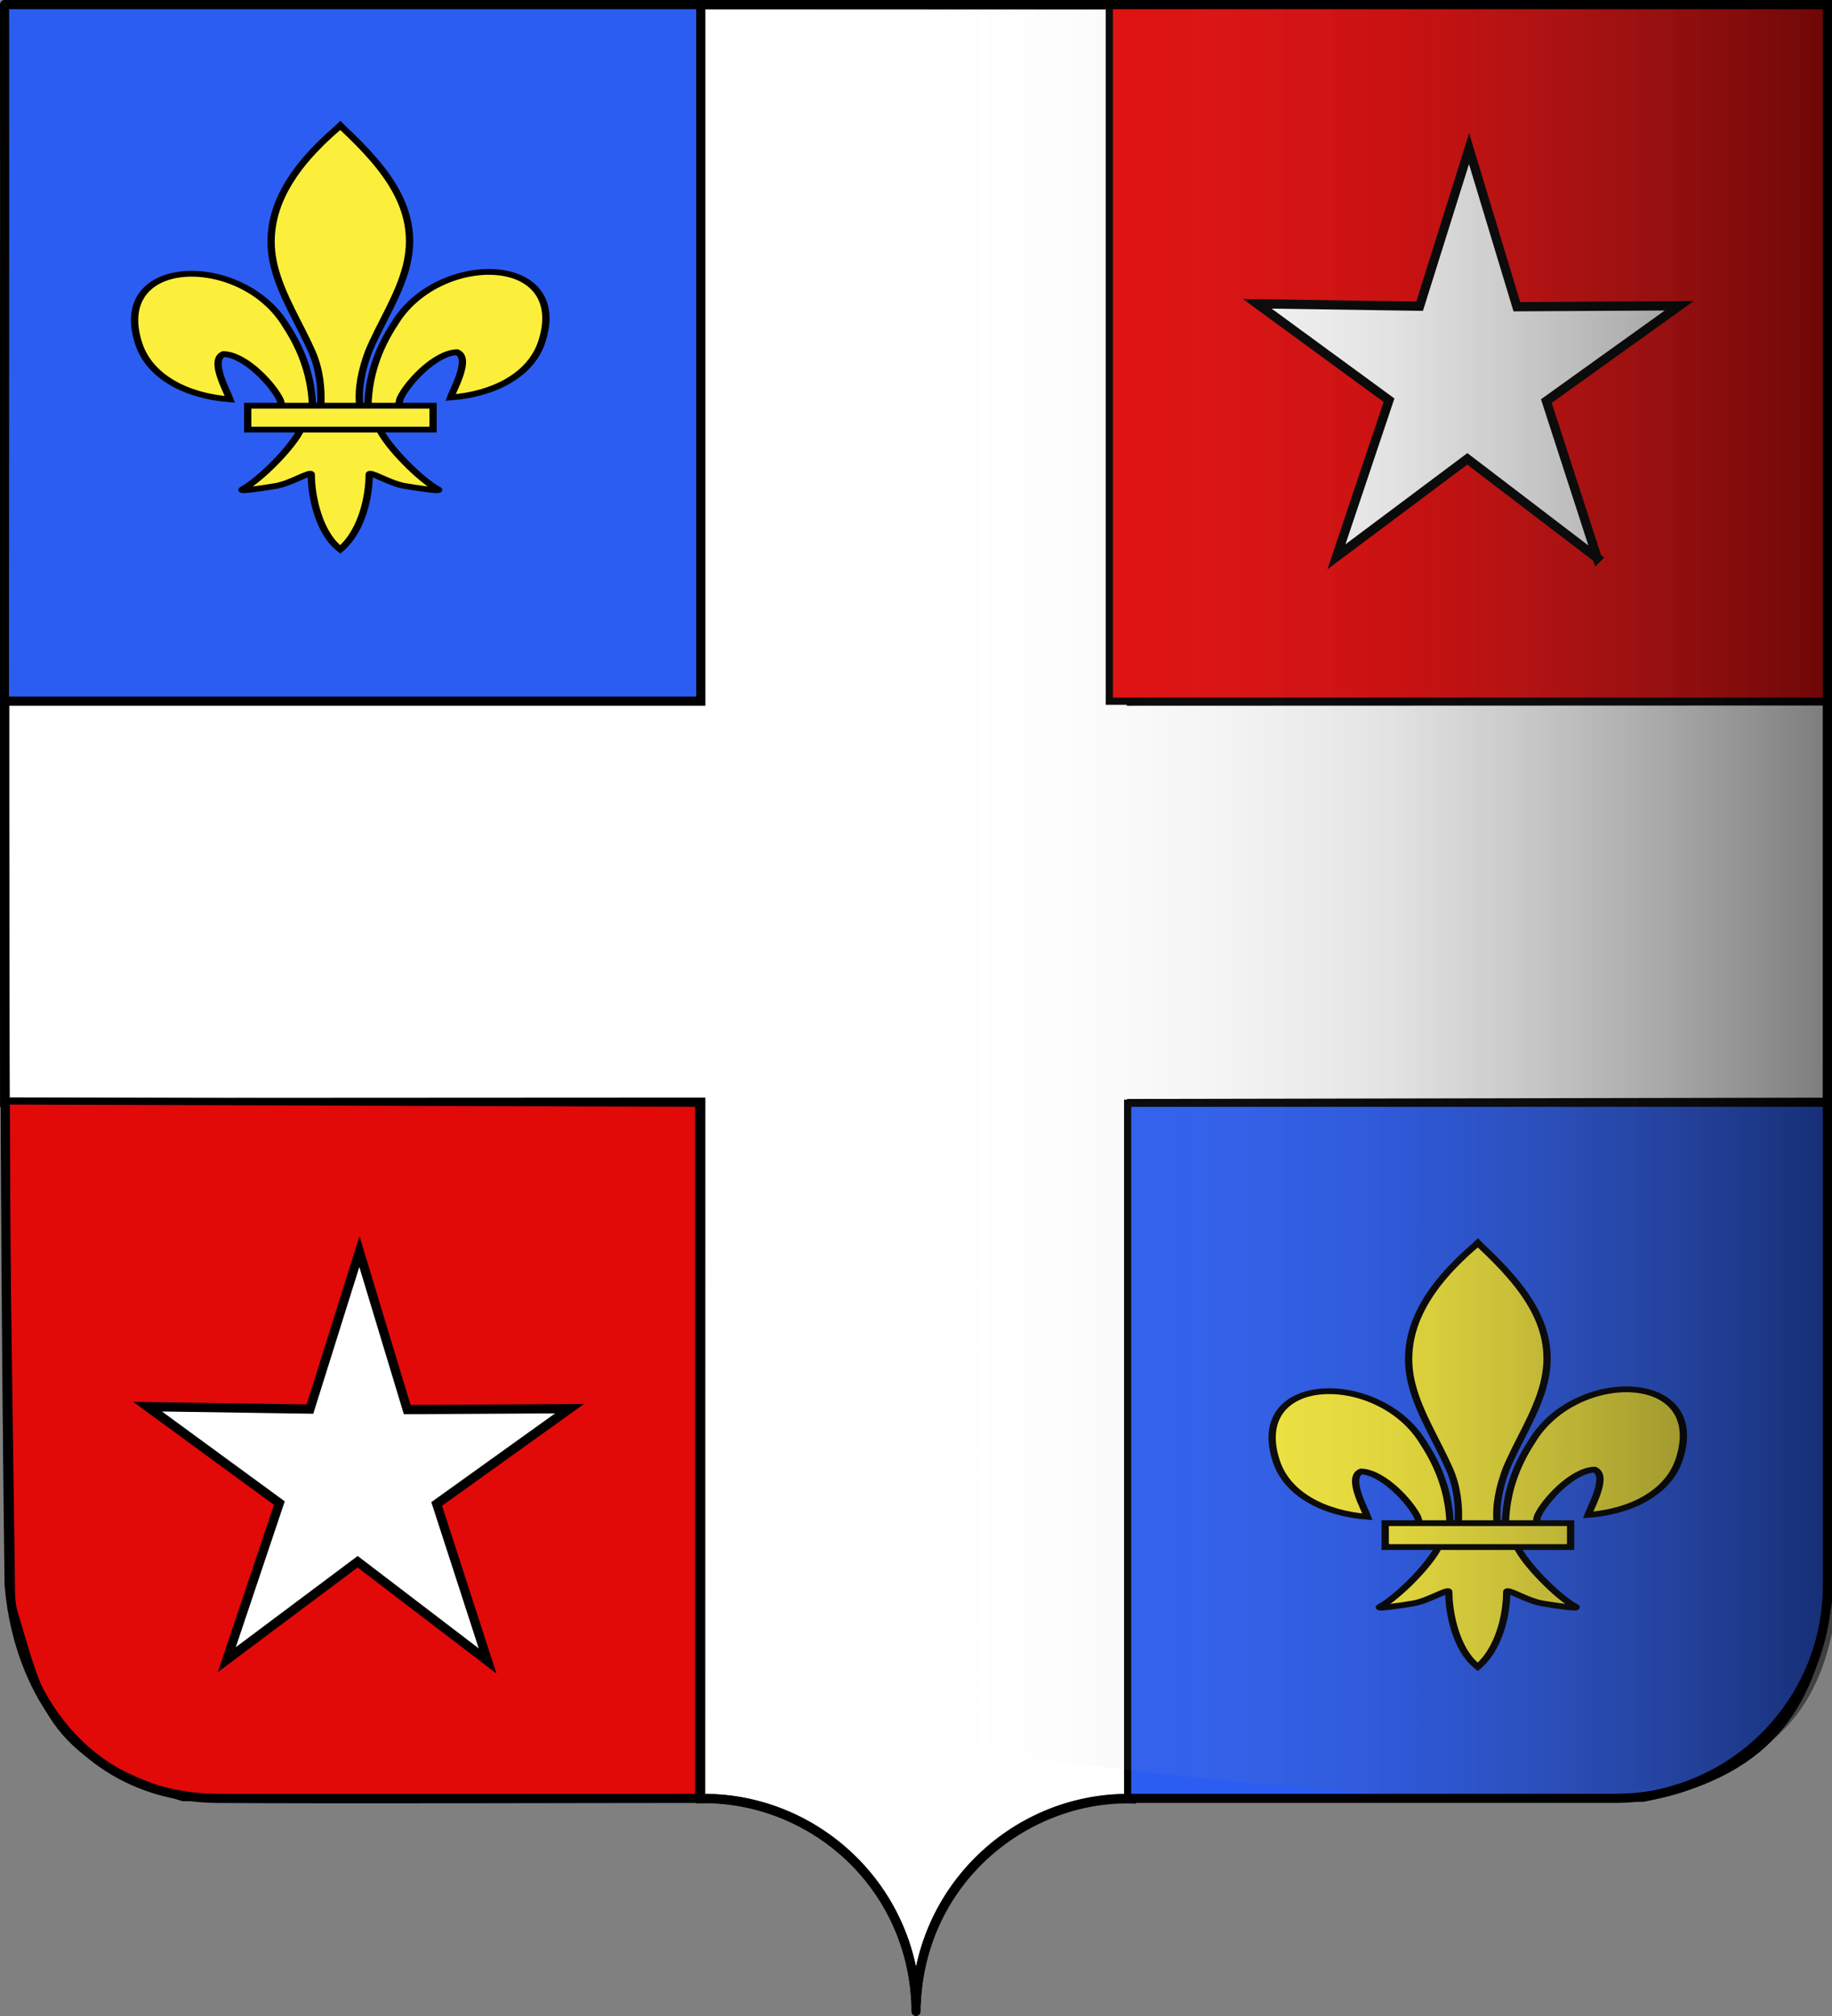 <svg xmlns="http://www.w3.org/2000/svg" xmlns:xlink="http://www.w3.org/1999/xlink" height="660" width="600" version="1.0"><rect width="100%" height="100%" fill="#808080" stroke="none"/><defs><linearGradient id="a"><stop style="stop-color:white;stop-opacity:.314" offset="0"/><stop offset=".19" style="stop-color:white;stop-opacity:.251"/><stop style="stop-color:#6b6b6b;stop-opacity:.125" offset=".6"/><stop style="stop-color:black;stop-opacity:.125" offset="1"/></linearGradient><linearGradient id="b"><stop style="stop-color:white;stop-opacity:0" offset="0"/><stop style="stop-color:black;stop-opacity:.646" offset="1"/></linearGradient><linearGradient id="c"><stop style="stop-color:#fff;stop-opacity:1" offset="0"/><stop offset=".5" style="stop-color:#fff;stop-opacity:.507"/><stop style="stop-color:#fff;stop-opacity:.247" offset=".75"/><stop style="stop-color:#fff;stop-opacity:0" offset="1"/></linearGradient><linearGradient gradientTransform="matrix(1.014 0 0 1.162 69.035 60.934)" gradientUnits="userSpaceOnUse" y2="381.5" x2="605.743" y1="381.5" x1="5.743" id="e" xlink:href="#d"/><linearGradient id="d"><stop style="stop-color:white;stop-opacity:0" offset="0"/><stop offset=".5" style="stop-color:#fff;stop-opacity:0"/><stop style="stop-color:#3f3f3f;stop-opacity:.151" offset=".75"/><stop style="stop-color:#000;stop-opacity:.539" offset="1"/></linearGradient></defs><path d="M301.492 657c0-38.504 31.204-69.754 69.652-69.754h159.204c38.448 0 69.652-31.25 69.652-69.754V0H2.984v517.492c0 38.504 31.204 69.754 69.652 69.754H231.84c38.448 0 69.652 31.25 69.652 69.754z" style="fill:#2b5df2;fill-opacity:1;fill-rule:nonzero;stroke:none;stroke-width:5;stroke-linecap:round;stroke-linejoin:round;stroke-miterlimit:4;stroke-dashoffset:0;stroke-opacity:1"/><g style="display:inline"><g style="display:inline"><path style="fill:none;fill-opacity:1;fill-rule:nonzero;stroke:none;stroke-width:6.203;stroke-linecap:round;stroke-linejoin:round;stroke-miterlimit:4;stroke-dasharray:none;stroke-opacity:1" d="M0 0h600v660H0z" transform="matrix(1 0 0 1 -1.716 -.703)"/></g><g style="display:inline"><path d="m231.177 1.08.006 228.065-228.019-.002.012 131.395 227.996-.117-.031 228.046c33.825-.766 68.364 25.328 70.572 66.995 2.002-41.68 37.034-67.787 70.477-66.93l.093-227.66 227.917-.425.017-131.382-228.02.08.02-228.002-141.04-.063z" style="fill:#fff;fill-opacity:1;fill-rule:evenodd;stroke:#000;stroke-width:3.002;stroke-linecap:butt;stroke-linejoin:miter;stroke-miterlimit:4;stroke-dasharray:none;stroke-opacity:1" transform="matrix(1 0 0 1 -1.658 .402)"/><path style="fill:none;fill-opacity:1;fill-rule:nonzero;stroke:none;stroke-width:3;stroke-linecap:round;stroke-linejoin:round;stroke-miterlimit:4;stroke-dasharray:none;stroke-opacity:1" d="M0 0h600v660H0z" transform="matrix(1 0 0 1 -1.658 .402)"/></g></g><path style="color:#000;fill:#e20909;fill-opacity:1;fill-rule:nonzero;stroke:#000;stroke-width:2.346;stroke-linecap:butt;stroke-linejoin:miter;marker:none;marker-start:none;marker-mid:none;marker-end:none;stroke-miterlimit:4;stroke-dasharray:none;stroke-dashoffset:0;stroke-opacity:1;visibility:visible;display:inline;overflow:visible" d="m241.779 313.498 2.25 164.85c9.688 31.152 10.555 49.31 56.082 63.232h168.932V314.248l-227.264-.75z" transform="translate(-240.216 46.925)"/><path transform="matrix(.992 -.013 .012 1.01 42.977 -260.819)" d="m108 798-42.497-32.699-43.588 31.184 17.966-50.521-43.127-31.818 53.601 1.475 16.933-50.849 15.161 51.433 53.593.392-44.23 30.312L108 798z" style="fill:#fff;fill-opacity:1;fill-rule:evenodd;stroke:#000;stroke-width:3;stroke-linecap:butt;stroke-linejoin:miter;stroke-miterlimit:4;stroke-dasharray:none;stroke-opacity:1"/><path style="color:#000;fill:#e20909;fill-opacity:1;fill-rule:nonzero;stroke:#000;stroke-width:2.351;stroke-linecap:butt;stroke-linejoin:miter;marker:none;marker-start:none;marker-mid:none;marker-end:none;stroke-miterlimit:4;stroke-dasharray:none;stroke-dashoffset:0;stroke-opacity:1;visibility:visible;display:inline;overflow:visible" d="M363.315 1.175v228.389h235.51V1.175h-235.51z"/><path transform="matrix(.992 -.013 .012 1.01 406.405 -621.88)" d="m108 798-42.497-32.699-43.588 31.184 17.966-50.521-43.127-31.818 53.601 1.475 16.933-50.849 15.161 51.433 53.593.392-44.23 30.312L108 798z" style="fill:#fff;fill-opacity:1;fill-rule:evenodd;stroke:#000;stroke-width:3;stroke-linecap:butt;stroke-linejoin:miter;stroke-miterlimit:4;stroke-dasharray:none;stroke-opacity:1"/><g style="stroke:#000;stroke-width:12.473;stroke-miterlimit:4;stroke-dasharray:none;stroke-opacity:1"><path d="M407.03 608.7c1.424-61.957 16.75-119.54 45.289-174.11 74.714-157.185 302.92-153.431 252.615 38.812-18.537 70.84-81.509 112.474-156.319 119.615 5.4-18.665 35.1-84.652 11.125-97.562-38.339 1.449-85.945 67.706-97.393 99.301-1.653 4.536-1.19 9.778-3.036 14.24" style="opacity:1;fill:#fcef3c;fill-opacity:1;fill-rule:evenodd;stroke:#000;stroke-width:12.473;stroke-linecap:butt;stroke-linejoin:miter;stroke-miterlimit:4;stroke-dasharray:none;stroke-opacity:1;display:inline" transform="matrix(.191 0 0 .152 42.772 39.998)"/><g style="opacity:1;stroke:#000;stroke-width:12.473;stroke-miterlimit:4;stroke-dasharray:none;stroke-opacity:1;display:inline"><g style="fill:#fcef3c;fill-opacity:1;stroke:#000;stroke-width:12.473;stroke-miterlimit:4;stroke-dasharray:none;stroke-opacity:1"><path d="M350.523 657.372c-1.425-61.956-16.751-119.54-45.29-174.108-74.714-157.186-302.92-153.432-252.615 38.81 18.537 70.84 81.509 112.475 156.319 119.616-5.4-18.665-35.1-84.652-11.124-97.562 38.338 1.449 85.944 67.705 97.392 99.301 1.653 4.536 1.19 9.778 3.036 14.24" style="fill:#fcef3c;fill-opacity:1;fill-rule:evenodd;stroke:#000;stroke-width:12.473;stroke-linecap:butt;stroke-linejoin:miter;stroke-miterlimit:4;stroke-dasharray:none;stroke-opacity:1" transform="matrix(.191 0 0 .152 35.404 33.209)"/><path d="M393.626 57.12c-78.714 84.85-131.565 182.962-108.781 298.031 12.57 63.484 43.041 122.28 64.53 183.438 13.437 38.37 16.873 78.452 15.282 118.781h66.781c-3.196-40.626 3.807-79.998 15.282-118.781 20.474-61.538 51.625-119.906 64.53-183.438 24.129-118.779-32.506-208.36-108.437-297.656l-4.64-5.918-4.547 5.543z" style="fill:#fcef3c;fill-opacity:1;fill-rule:nonzero;stroke:#000;stroke-width:12.473;stroke-linecap:butt;stroke-linejoin:miter;stroke-miterlimit:4;stroke-dasharray:none;stroke-opacity:1" transform="matrix(.191 0 0 .152 35.404 33.209)"/><path d="M331.345 704.401c-13.962 39.13-70.889 110.792-101.125 131.22-7.843 5.297 37.486-3.052 57.78-7.5 26.62-5.835 61.218-34.198 60.407-24.188-.075 45.838 12.811 122.324 46.406 157.468l3.182 3.388 3.287-3.388c33.578-39.17 46.238-108.042 46.406-157.468-.81-10.01 33.788 18.353 60.407 24.187 20.295 4.449 65.623 12.798 57.78 7.5-30.236-20.427-87.131-92.089-101.093-131.219H331.345z" style="fill:#fcef3c;fill-opacity:1;fill-rule:evenodd;stroke:#000;stroke-width:12.473;stroke-linecap:butt;stroke-linejoin:miter;stroke-miterlimit:4;stroke-dasharray:none;stroke-opacity:1" transform="matrix(.191 0 0 .152 35.404 33.209)"/><path style="fill:#fcef3c;fill-opacity:1;stroke:#000;stroke-width:12.473;stroke-miterlimit:4;stroke-dasharray:none;stroke-opacity:1" d="M239.352 655.379H557.24v51.503H239.352z" transform="matrix(.191 0 0 .152 35.404 33.209)"/></g></g></g><path style="color:#000;fill:#2b5df2;fill-opacity:1;fill-rule:nonzero;stroke:#000;stroke-width:2.346;stroke-linecap:butt;stroke-linejoin:miter;marker:none;marker-start:none;marker-mid:none;marker-end:none;stroke-miterlimit:4;stroke-dasharray:none;stroke-dashoffset:0;stroke-opacity:1;visibility:visible;display:inline;overflow:visible" d="M598.827 361.173v163.35c-5.189 31.152-16.556 55.492-60.582 64.164H369.313V361.173h229.514z"/><g style="stroke:#000;stroke-width:12.473;stroke-miterlimit:4;stroke-dasharray:none;stroke-opacity:1"><path d="M407.03 608.7c1.424-61.957 16.75-119.54 45.289-174.11 74.714-157.185 302.92-153.431 252.615 38.812-18.537 70.84-81.509 112.474-156.319 119.615 5.4-18.665 35.1-84.652 11.125-97.562-38.339 1.449-85.945 67.706-97.393 99.301-1.653 4.536-1.19 9.778-3.036 14.24" style="opacity:1;fill:#fcef3c;fill-opacity:1;fill-rule:evenodd;stroke:#000;stroke-width:12.473;stroke-linecap:butt;stroke-linejoin:miter;stroke-miterlimit:4;stroke-dasharray:none;stroke-opacity:1;display:inline" transform="matrix(.191 0 0 .152 415.327 405.822)"/><g style="opacity:1;stroke:#000;stroke-width:12.473;stroke-miterlimit:4;stroke-dasharray:none;stroke-opacity:1;display:inline"><g style="fill:#fcef3c;fill-opacity:1;stroke:#000;stroke-width:12.473;stroke-miterlimit:4;stroke-dasharray:none;stroke-opacity:1"><path d="M350.523 657.372c-1.425-61.956-16.751-119.54-45.29-174.108-74.714-157.186-302.92-153.432-252.615 38.81 18.537 70.84 81.509 112.475 156.319 119.616-5.4-18.665-35.1-84.652-11.124-97.562 38.338 1.449 85.944 67.705 97.392 99.301 1.653 4.536 1.19 9.778 3.036 14.24" style="fill:#fcef3c;fill-opacity:1;fill-rule:evenodd;stroke:#000;stroke-width:12.473;stroke-linecap:butt;stroke-linejoin:miter;stroke-miterlimit:4;stroke-dasharray:none;stroke-opacity:1" transform="matrix(.191 0 0 .152 407.959 399.033)"/><path d="M393.626 57.12c-78.714 84.85-131.565 182.962-108.781 298.031 12.57 63.484 43.041 122.28 64.53 183.438 13.437 38.37 16.873 78.452 15.282 118.781h66.781c-3.196-40.626 3.807-79.998 15.282-118.781 20.474-61.538 51.625-119.906 64.53-183.438 24.129-118.779-32.506-208.36-108.437-297.656l-4.64-5.918-4.547 5.543z" style="fill:#fcef3c;fill-opacity:1;fill-rule:nonzero;stroke:#000;stroke-width:12.473;stroke-linecap:butt;stroke-linejoin:miter;stroke-miterlimit:4;stroke-dasharray:none;stroke-opacity:1" transform="matrix(.191 0 0 .152 407.959 399.033)"/><path d="M331.345 704.401c-13.962 39.13-70.889 110.792-101.125 131.22-7.843 5.297 37.486-3.052 57.78-7.5 26.62-5.835 61.218-34.198 60.407-24.188-.075 45.838 12.811 122.324 46.406 157.468l3.182 3.388 3.287-3.388c33.578-39.17 46.238-108.042 46.406-157.468-.81-10.01 33.788 18.353 60.407 24.187 20.295 4.449 65.623 12.798 57.78 7.5-30.236-20.427-87.131-92.089-101.093-131.219H331.345z" style="fill:#fcef3c;fill-opacity:1;fill-rule:evenodd;stroke:#000;stroke-width:12.473;stroke-linecap:butt;stroke-linejoin:miter;stroke-miterlimit:4;stroke-dasharray:none;stroke-opacity:1" transform="matrix(.191 0 0 .152 407.959 399.033)"/><path style="fill:#fcef3c;fill-opacity:1;stroke:#000;stroke-width:12.473;stroke-miterlimit:4;stroke-dasharray:none;stroke-opacity:1" d="M239.352 655.379H557.24v51.503H239.352z" transform="matrix(.191 0 0 .152 407.959 399.033)"/></g></g></g><path d="M77.143 60.934v458.868c0 166.31 304.84 213.935 470.27 224.47 164.165 10.454 129.73-68.614 129.73-224.47V60.934h-600z" style="opacity:1;fill:url(#e);fill-opacity:1;stroke:none" transform="matrix(.987 0 0 .861 -68.114 -52.46)"/><path style="fill:none;fill-opacity:1;fill-rule:nonzero;stroke:#000;stroke-width:3;stroke-linecap:round;stroke-linejoin:round;stroke-miterlimit:4;stroke-dasharray:none;stroke-dashoffset:0;stroke-opacity:1" d="M300 658.5c0-38.504 31.203-69.754 69.65-69.754h159.2c38.447 0 69.65-31.25 69.65-69.753V1.5H1.5C1.69 173.997.755 346.495 3 518.993c3.431 39.573 28.477 69.449 68.15 69.753 38.164.293 120.753 0 159.2 0 38.447 0 69.65 31.25 69.65 69.754z"/></svg>